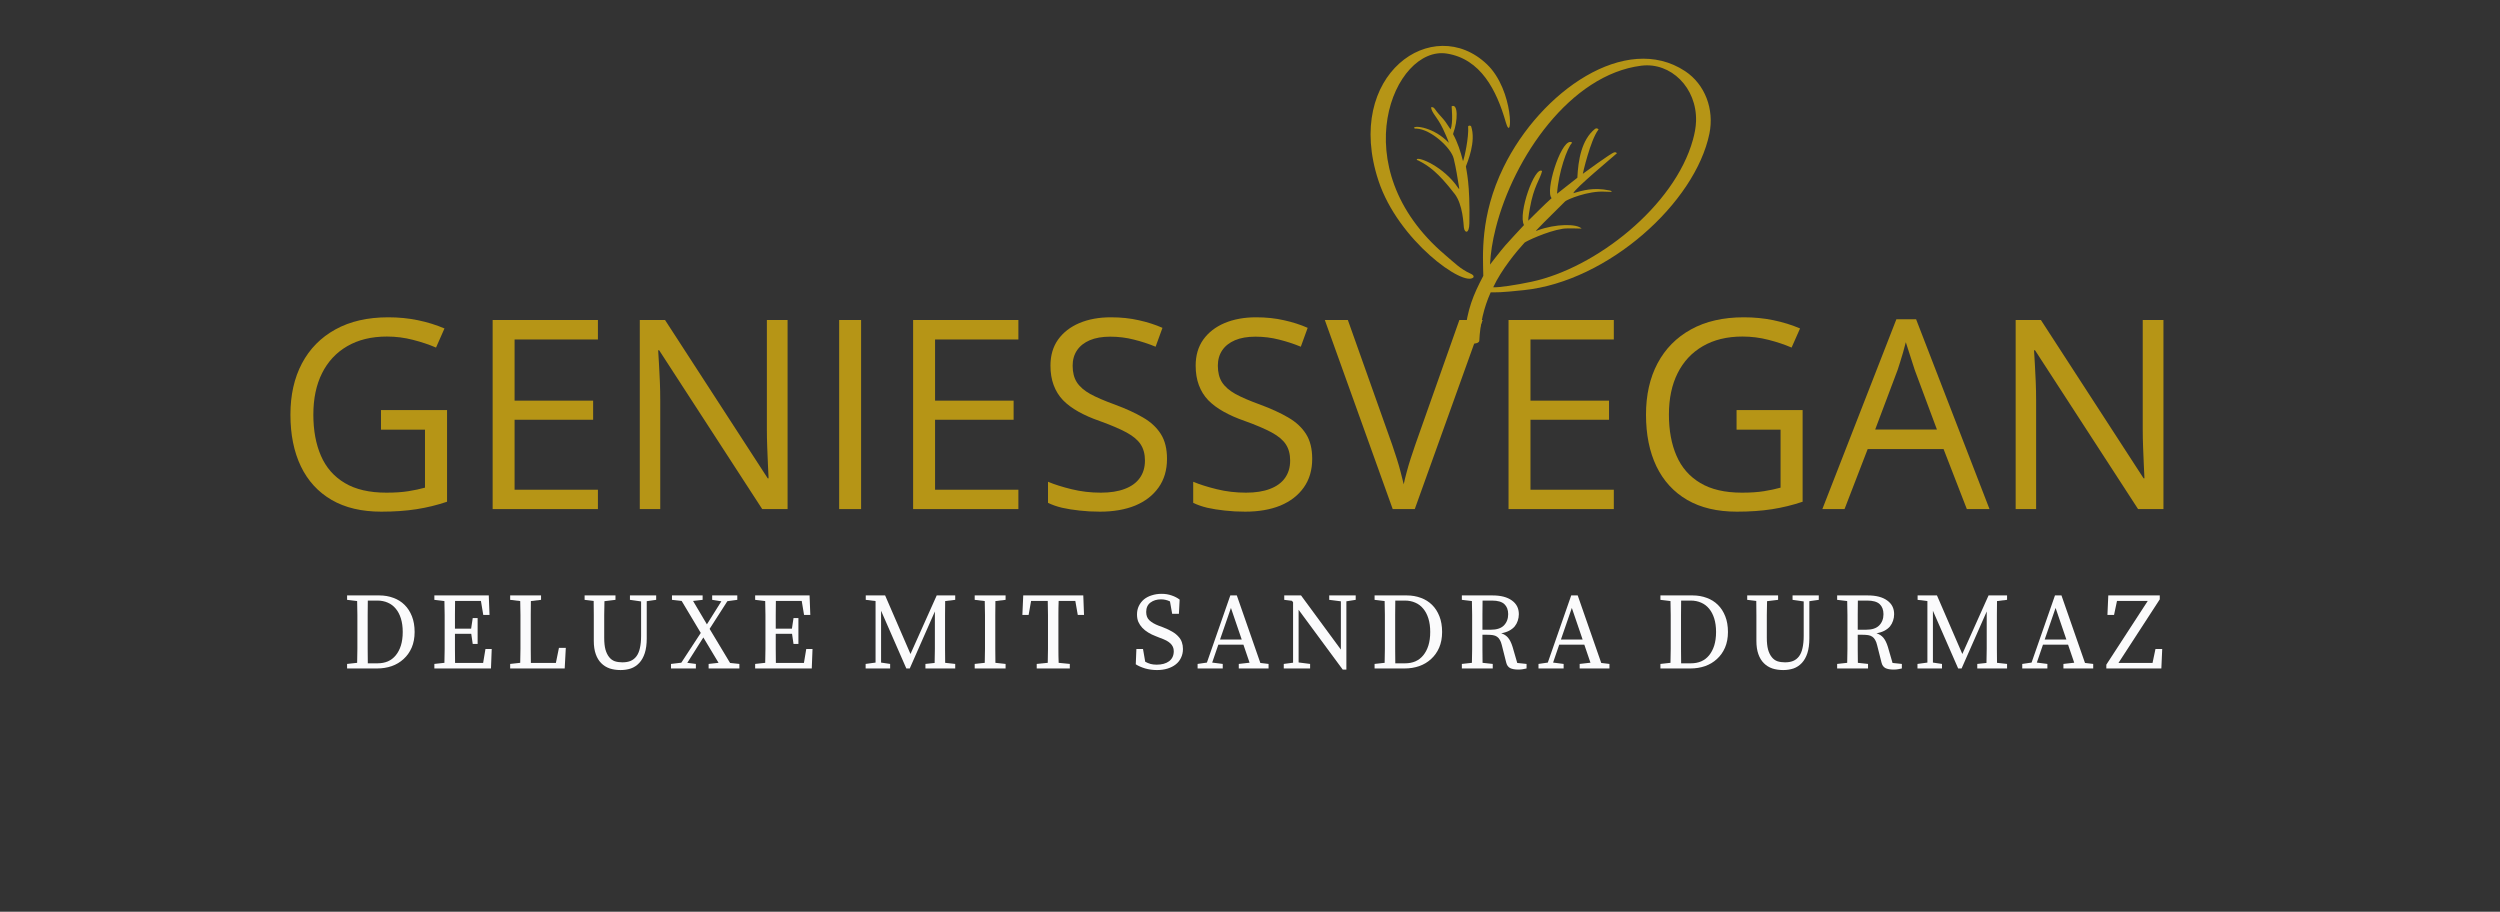 <?xml version="1.0" encoding="UTF-8"?>
<svg xmlns="http://www.w3.org/2000/svg" xmlns:xlink="http://www.w3.org/1999/xlink" width="425" zoomAndPan="magnify" viewBox="0 0 318.75 116.25" height="155" preserveAspectRatio="xMidYMid meet" version="1.0">
  <rect x="0" y="0" width="318.75" height="116.25" fill="#333333" stroke="none"/>
  <defs>
    <g></g>
    <clipPath id="fcaab5b71f">
      <path d="M 186 7 L 219 7 L 219 44 L 186 44 Z M 186 7 " clip-rule="nonzero"></path>
    </clipPath>
    <clipPath id="ff41e19898">
      <path d="M 172.371 0 L 219.664 5.508 L 214.754 47.691 L 167.461 42.18 Z M 172.371 0 " clip-rule="nonzero"></path>
    </clipPath>
    <clipPath id="5145834252">
      <path d="M 172.371 0 L 219.664 5.508 L 214.754 47.691 L 167.461 42.18 Z M 172.371 0 " clip-rule="nonzero"></path>
    </clipPath>
    <clipPath id="351c684099">
      <path d="M 174 5 L 193 5 L 193 36 L 174 36 Z M 174 5 " clip-rule="nonzero"></path>
    </clipPath>
    <clipPath id="23d7b85cdf">
      <path d="M 172.371 0 L 219.664 5.508 L 214.754 47.691 L 167.461 42.18 Z M 172.371 0 " clip-rule="nonzero"></path>
    </clipPath>
    <clipPath id="16201b0323">
      <path d="M 172.371 0 L 219.664 5.508 L 214.754 47.691 L 167.461 42.18 Z M 172.371 0 " clip-rule="nonzero"></path>
    </clipPath>
    <clipPath id="d279382c3a">
      <path d="M 180 13 L 188 13 L 188 30 L 180 30 Z M 180 13 " clip-rule="nonzero"></path>
    </clipPath>
    <clipPath id="e68e19a1e4">
      <path d="M 172.371 0 L 219.664 5.508 L 214.754 47.691 L 167.461 42.18 Z M 172.371 0 " clip-rule="nonzero"></path>
    </clipPath>
    <clipPath id="0e690af3a5">
      <path d="M 172.371 0 L 219.664 5.508 L 214.754 47.691 L 167.461 42.18 Z M 172.371 0 " clip-rule="nonzero"></path>
    </clipPath>
  </defs>
  <g fill="#b69516" fill-opacity="1">
    <g transform="translate(34.968, 64.909)">
      <g>
        <path d="M 13.609 -12.625 L 22.031 -12.625 L 22.031 -0.938 C 20.758 -0.508 19.457 -0.191 18.125 0.016 C 16.789 0.223 15.301 0.328 13.656 0.328 C 11.145 0.328 9.031 -0.172 7.312 -1.172 C 5.594 -2.172 4.285 -3.598 3.391 -5.453 C 2.504 -7.305 2.062 -9.504 2.062 -12.047 C 2.062 -14.547 2.551 -16.723 3.531 -18.578 C 4.52 -20.441 5.941 -21.883 7.797 -22.906 C 9.66 -23.938 11.906 -24.453 14.531 -24.453 C 15.863 -24.453 17.129 -24.328 18.328 -24.078 C 19.535 -23.828 20.66 -23.477 21.703 -23.031 L 20.625 -20.594 C 19.738 -20.977 18.758 -21.305 17.688 -21.578 C 16.613 -21.859 15.504 -22 14.359 -22 C 12.391 -22 10.703 -21.586 9.297 -20.766 C 7.898 -19.953 6.832 -18.805 6.094 -17.328 C 5.352 -15.848 4.984 -14.086 4.984 -12.047 C 4.984 -10.035 5.305 -8.285 5.953 -6.797 C 6.598 -5.305 7.609 -4.148 8.984 -3.328 C 10.359 -2.504 12.129 -2.094 14.297 -2.094 C 15.379 -2.094 16.312 -2.156 17.094 -2.281 C 17.875 -2.406 18.582 -2.555 19.219 -2.734 L 19.219 -10.125 L 13.609 -10.125 Z M 13.609 -12.625 "></path>
      </g>
    </g>
    <g transform="translate(59.515, 64.909)">
      <g>
        <path d="M 16.719 0 L 3.297 0 L 3.297 -24.109 L 16.719 -24.109 L 16.719 -21.625 L 6.094 -21.625 L 6.094 -13.828 L 16.109 -13.828 L 16.109 -11.391 L 6.094 -11.391 L 6.094 -2.469 L 16.719 -2.469 Z M 16.719 0 "></path>
      </g>
    </g>
    <g transform="translate(78.276, 64.909)">
      <g>
        <path d="M 22.141 0 L 18.906 0 L 5.766 -20.25 L 5.641 -20.25 C 5.672 -19.707 5.707 -19.094 5.75 -18.406 C 5.789 -17.719 5.828 -16.984 5.859 -16.203 C 5.891 -15.43 5.906 -14.645 5.906 -13.844 L 5.906 0 L 3.297 0 L 3.297 -24.109 L 6.516 -24.109 L 19.609 -3.922 L 19.719 -3.922 C 19.695 -4.305 19.672 -4.852 19.641 -5.562 C 19.609 -6.27 19.578 -7.031 19.547 -7.844 C 19.516 -8.664 19.5 -9.43 19.5 -10.141 L 19.5 -24.109 L 22.141 -24.109 Z M 22.141 0 "></path>
      </g>
    </g>
    <g transform="translate(103.696, 64.909)">
      <g>
        <path d="M 3.297 0 L 3.297 -24.109 L 6.094 -24.109 L 6.094 0 Z M 3.297 0 "></path>
      </g>
    </g>
    <g transform="translate(113.126, 64.909)">
      <g>
        <path d="M 16.719 0 L 3.297 0 L 3.297 -24.109 L 16.719 -24.109 L 16.719 -21.625 L 6.094 -21.625 L 6.094 -13.828 L 16.109 -13.828 L 16.109 -11.391 L 6.094 -11.391 L 6.094 -2.469 L 16.719 -2.469 Z M 16.719 0 "></path>
      </g>
    </g>
    <g transform="translate(131.887, 64.909)">
      <g>
        <path d="M 16.906 -6.406 C 16.906 -4.977 16.547 -3.758 15.828 -2.75 C 15.117 -1.75 14.129 -0.984 12.859 -0.453 C 11.586 0.066 10.086 0.328 8.359 0.328 C 7.441 0.328 6.578 0.281 5.766 0.188 C 4.953 0.102 4.203 -0.016 3.516 -0.172 C 2.836 -0.336 2.242 -0.547 1.734 -0.797 L 1.734 -3.484 C 2.555 -3.141 3.562 -2.82 4.75 -2.531 C 5.938 -2.238 7.176 -2.094 8.469 -2.094 C 9.676 -2.094 10.695 -2.254 11.531 -2.578 C 12.375 -2.898 13.008 -3.363 13.438 -3.969 C 13.875 -4.582 14.094 -5.32 14.094 -6.188 C 14.094 -7.008 13.91 -7.695 13.547 -8.25 C 13.191 -8.801 12.594 -9.305 11.75 -9.766 C 10.906 -10.223 9.758 -10.711 8.312 -11.234 C 7.289 -11.586 6.391 -11.984 5.609 -12.422 C 4.828 -12.859 4.172 -13.348 3.641 -13.891 C 3.117 -14.441 2.723 -15.082 2.453 -15.812 C 2.18 -16.539 2.047 -17.367 2.047 -18.297 C 2.047 -19.586 2.367 -20.691 3.016 -21.609 C 3.672 -22.523 4.578 -23.227 5.734 -23.719 C 6.898 -24.207 8.238 -24.453 9.75 -24.453 C 11.031 -24.453 12.219 -24.328 13.312 -24.078 C 14.406 -23.836 15.41 -23.516 16.328 -23.109 L 15.453 -20.703 C 14.578 -21.066 13.656 -21.367 12.688 -21.609 C 11.719 -21.859 10.711 -21.984 9.672 -21.984 C 8.641 -21.984 7.77 -21.832 7.062 -21.531 C 6.352 -21.227 5.812 -20.801 5.438 -20.25 C 5.062 -19.695 4.875 -19.039 4.875 -18.281 C 4.875 -17.438 5.051 -16.734 5.406 -16.172 C 5.77 -15.609 6.344 -15.109 7.125 -14.672 C 7.914 -14.242 8.957 -13.797 10.25 -13.328 C 11.664 -12.805 12.867 -12.254 13.859 -11.672 C 14.848 -11.098 15.602 -10.395 16.125 -9.562 C 16.645 -8.738 16.906 -7.688 16.906 -6.406 Z M 16.906 -6.406 "></path>
      </g>
    </g>
    <g transform="translate(150.4, 64.909)">
      <g>
        <path d="M 16.906 -6.406 C 16.906 -4.977 16.547 -3.758 15.828 -2.75 C 15.117 -1.75 14.129 -0.984 12.859 -0.453 C 11.586 0.066 10.086 0.328 8.359 0.328 C 7.441 0.328 6.578 0.281 5.766 0.188 C 4.953 0.102 4.203 -0.016 3.516 -0.172 C 2.836 -0.336 2.242 -0.547 1.734 -0.797 L 1.734 -3.484 C 2.555 -3.141 3.562 -2.82 4.75 -2.531 C 5.938 -2.238 7.176 -2.094 8.469 -2.094 C 9.676 -2.094 10.695 -2.254 11.531 -2.578 C 12.375 -2.898 13.008 -3.363 13.438 -3.969 C 13.875 -4.582 14.094 -5.32 14.094 -6.188 C 14.094 -7.008 13.91 -7.695 13.547 -8.25 C 13.191 -8.801 12.594 -9.305 11.75 -9.766 C 10.906 -10.223 9.758 -10.711 8.312 -11.234 C 7.289 -11.586 6.391 -11.984 5.609 -12.422 C 4.828 -12.859 4.172 -13.348 3.641 -13.891 C 3.117 -14.441 2.723 -15.082 2.453 -15.812 C 2.18 -16.539 2.047 -17.367 2.047 -18.297 C 2.047 -19.586 2.367 -20.691 3.016 -21.609 C 3.672 -22.523 4.578 -23.227 5.734 -23.719 C 6.898 -24.207 8.238 -24.453 9.75 -24.453 C 11.031 -24.453 12.219 -24.328 13.312 -24.078 C 14.406 -23.836 15.41 -23.516 16.328 -23.109 L 15.453 -20.703 C 14.578 -21.066 13.656 -21.367 12.688 -21.609 C 11.719 -21.859 10.711 -21.984 9.672 -21.984 C 8.641 -21.984 7.77 -21.832 7.062 -21.531 C 6.352 -21.227 5.812 -20.801 5.438 -20.25 C 5.062 -19.695 4.875 -19.039 4.875 -18.281 C 4.875 -17.438 5.051 -16.734 5.406 -16.172 C 5.77 -15.609 6.344 -15.109 7.125 -14.672 C 7.914 -14.242 8.957 -13.797 10.25 -13.328 C 11.664 -12.805 12.867 -12.254 13.859 -11.672 C 14.848 -11.098 15.602 -10.395 16.125 -9.562 C 16.645 -8.738 16.906 -7.688 16.906 -6.406 Z M 16.906 -6.406 "></path>
      </g>
    </g>
    <g transform="translate(168.914, 64.909)">
      <g>
        <path d="M 20.125 -24.109 L 11.469 0 L 8.656 0 L 0 -24.109 L 2.938 -24.109 L 8.578 -8.234 C 8.805 -7.586 9.008 -6.973 9.188 -6.391 C 9.375 -5.805 9.535 -5.242 9.672 -4.703 C 9.816 -4.172 9.945 -3.656 10.062 -3.156 C 10.164 -3.656 10.289 -4.176 10.438 -4.719 C 10.582 -5.27 10.75 -5.836 10.938 -6.422 C 11.125 -7.004 11.332 -7.625 11.562 -8.281 L 17.156 -24.109 Z M 20.125 -24.109 "></path>
      </g>
    </g>
    <g transform="translate(189.042, 64.909)">
      <g>
        <path d="M 16.719 0 L 3.297 0 L 3.297 -24.109 L 16.719 -24.109 L 16.719 -21.625 L 6.094 -21.625 L 6.094 -13.828 L 16.109 -13.828 L 16.109 -11.391 L 6.094 -11.391 L 6.094 -2.469 L 16.719 -2.469 Z M 16.719 0 "></path>
      </g>
    </g>
    <g transform="translate(207.803, 64.909)">
      <g>
        <path d="M 13.609 -12.625 L 22.031 -12.625 L 22.031 -0.938 C 20.758 -0.508 19.457 -0.191 18.125 0.016 C 16.789 0.223 15.301 0.328 13.656 0.328 C 11.145 0.328 9.031 -0.172 7.312 -1.172 C 5.594 -2.172 4.285 -3.598 3.391 -5.453 C 2.504 -7.305 2.062 -9.504 2.062 -12.047 C 2.062 -14.547 2.551 -16.723 3.531 -18.578 C 4.52 -20.441 5.941 -21.883 7.797 -22.906 C 9.66 -23.938 11.906 -24.453 14.531 -24.453 C 15.863 -24.453 17.129 -24.328 18.328 -24.078 C 19.535 -23.828 20.66 -23.477 21.703 -23.031 L 20.625 -20.594 C 19.738 -20.977 18.758 -21.305 17.688 -21.578 C 16.613 -21.859 15.504 -22 14.359 -22 C 12.391 -22 10.703 -21.586 9.297 -20.766 C 7.898 -19.953 6.832 -18.805 6.094 -17.328 C 5.352 -15.848 4.984 -14.086 4.984 -12.047 C 4.984 -10.035 5.305 -8.285 5.953 -6.797 C 6.598 -5.305 7.609 -4.148 8.984 -3.328 C 10.359 -2.504 12.129 -2.094 14.297 -2.094 C 15.379 -2.094 16.312 -2.156 17.094 -2.281 C 17.875 -2.406 18.582 -2.555 19.219 -2.734 L 19.219 -10.125 L 13.609 -10.125 Z M 13.609 -12.625 "></path>
      </g>
    </g>
    <g transform="translate(232.35, 64.909)">
      <g>
        <path d="M 18.422 0 L 15.453 -7.656 L 5.781 -7.656 L 2.828 0 L 0 0 L 9.438 -24.203 L 11.953 -24.203 L 21.312 0 Z M 14.609 -10.141 L 11.781 -17.734 C 11.719 -17.93 11.613 -18.254 11.469 -18.703 C 11.32 -19.16 11.172 -19.629 11.016 -20.109 C 10.859 -20.598 10.734 -20.988 10.641 -21.281 C 10.523 -20.832 10.406 -20.383 10.281 -19.938 C 10.156 -19.5 10.031 -19.086 9.906 -18.703 C 9.789 -18.328 9.688 -18.004 9.594 -17.734 L 6.734 -10.141 Z M 14.609 -10.141 "></path>
      </g>
    </g>
    <g transform="translate(253.699, 64.909)">
      <g>
        <path d="M 22.141 0 L 18.906 0 L 5.766 -20.25 L 5.641 -20.25 C 5.672 -19.707 5.707 -19.094 5.75 -18.406 C 5.789 -17.719 5.828 -16.984 5.859 -16.203 C 5.891 -15.43 5.906 -14.645 5.906 -13.844 L 5.906 0 L 3.297 0 L 3.297 -24.109 L 6.516 -24.109 L 19.609 -3.922 L 19.719 -3.922 C 19.695 -4.305 19.672 -4.852 19.641 -5.562 C 19.609 -6.27 19.578 -7.031 19.547 -7.844 C 19.516 -8.664 19.5 -9.43 19.5 -10.141 L 19.5 -24.109 L 22.141 -24.109 Z M 22.141 0 "></path>
      </g>
    </g>
  </g>
  <g clip-path="url(#fcaab5b71f)">
    <g clip-path="url(#ff41e19898)">
      <g clip-path="url(#5145834252)">
        <path fill="#b69516" d="M 195.828 29.41 C 195.922 29.453 195.996 29.391 196.07 29.363 C 198.367 28.516 201.062 28.516 201.656 29.145 C 201.488 29.148 199.836 29.07 199.238 29.168 C 197.203 29.492 194.52 30.789 194.379 30.938 C 193.402 32 191.434 34.363 190.383 36.629 C 191.145 36.672 193.379 36.324 195.27 35.922 C 203.465 34.18 213.504 26.285 215.848 17.82 C 216.062 17.043 216.223 16.258 216.246 15.445 C 216.371 11.191 213.035 7.906 209.273 8.375 C 200.207 9.508 192.973 20.098 190.703 29.102 C 190.293 30.719 190.047 32.281 189.977 33.734 C 189.98 33.73 191.352 31.941 191.934 31.281 C 192.484 30.652 193.172 29.93 194.309 28.695 C 193.508 27.254 195.691 21.098 196.617 21.805 C 196.348 22.926 195.559 23.695 195.059 26.551 C 195.043 26.625 194.824 27.855 194.852 28.141 C 195.859 27.16 196.809 26.18 197.832 25.262 C 196.98 24.406 198.91 18.156 200.191 18.094 C 200.289 18.086 200.375 18.105 200.441 18.211 C 199.828 18.801 198.703 21.973 198.523 24.703 C 199.422 23.996 200.277 23.32 201.113 22.664 C 201.219 20.418 201.641 17.824 203.359 16.438 C 203.504 16.324 203.672 16.352 203.816 16.484 C 203.805 16.504 203.797 16.527 203.785 16.543 C 202.762 17.895 201.812 22.105 201.809 22.16 C 201.863 22.125 205.395 19.516 205.82 19.426 C 205.945 19.398 206.066 19.41 206.156 19.543 C 205.449 20.184 200.82 24.004 200.598 24.629 C 201.801 24.289 203.137 23.852 205.203 24.281 C 205.305 24.305 205.414 24.312 205.52 24.422 C 205.363 24.457 205.426 24.488 204.66 24.438 C 202.457 24.297 199.773 25.457 199.559 25.672 C 196.152 29.055 196.898 28.305 195.836 29.41 L 195.844 29.418 Z M 190.062 37.273 C 189.184 39.234 188.711 41.305 188.609 43.465 C 188.531 43.859 187.609 43.941 186.949 43.527 C 186.684 43.363 186.711 43.133 186.781 42.453 C 187.086 39.496 187.816 37.625 189.121 35.172 C 189.086 32.699 188.645 27.566 191.707 21.309 C 196.434 11.645 207.285 4.07 214.848 9.07 C 217.402 10.762 218.586 13.941 217.949 17.043 C 216.145 25.848 205.055 35.848 194.336 36.988 C 191.129 37.332 190.852 37.262 190.062 37.273 " fill-opacity="1" fill-rule="nonzero"></path>
      </g>
    </g>
  </g>
  <g clip-path="url(#351c684099)">
    <g clip-path="url(#23d7b85cdf)">
      <g clip-path="url(#16201b0323)">
        <path fill="#b69516" d="M 187.867 35.359 C 186.66 36.664 178.27 30.672 175.754 23.039 C 171.289 9.484 182.727 1.656 189.586 8.199 C 193.09 11.551 192.84 18.566 191.988 15.586 C 190.809 11.465 188.773 7.52 184.484 6.832 C 177.766 5.754 171.07 21.332 184.27 32.516 C 185.492 33.551 186.211 34.312 187.508 34.895 C 187.719 34.988 187.953 35.145 187.867 35.359 " fill-opacity="1" fill-rule="nonzero"></path>
      </g>
    </g>
  </g>
  <g clip-path="url(#d279382c3a)">
    <g clip-path="url(#e68e19a1e4)">
      <g clip-path="url(#0e690af3a5)">
        <path fill="#b69516" d="M 186.062 24.059 C 185.781 22.414 185.688 21.637 185.348 20.215 C 185.016 18.84 182.438 16.48 180.605 16.398 C 180.492 16.395 180.363 16.418 180.281 16.305 C 180.383 15.941 182.898 16.273 184.727 18.215 C 184.664 17.902 184.082 16.645 183.984 16.438 C 183.219 14.84 182.605 14.512 182.457 13.703 C 182.648 13.578 182.844 13.738 182.973 13.93 C 183.277 14.383 183.664 14.777 184.023 15.188 C 184.359 15.57 184.555 15.945 184.949 16.504 C 185.297 15.598 185.082 13.711 185.082 13.555 C 185.934 13.121 185.867 15.469 185.312 16.922 C 185.293 16.973 185.285 17.027 185.266 17.102 C 185.855 18.168 186.223 19.336 186.535 20.547 C 186.699 20.191 187.293 17.539 187.188 16.094 C 187.324 15.98 187.434 16 187.562 16.082 C 188.238 18.043 187.09 20.691 186.902 21.223 C 186.961 21.793 187.449 23.363 187.344 28.492 C 187.316 29.879 186.734 29.719 186.645 29.016 C 186.594 28.59 186.523 26.098 185.477 24.734 C 183.32 21.926 182.129 21.125 180.852 20.473 C 180.77 20.434 180.66 20.438 180.629 20.312 C 180.875 19.949 184.094 21.25 185.906 23.949 C 185.941 24 185.965 24.09 186.062 24.055 C 186.062 24.055 186.051 24.062 186.051 24.062 L 186.062 24.059 " fill-opacity="1" fill-rule="nonzero"></path>
      </g>
    </g>
  </g>
  <g fill="#fbfbfc" fill-opacity="1">
    <g transform="translate(43.645, 85.229)">
      <g>
        <path d="M 4.5 -0.656 C 4.977 -0.656 5.414 -0.738 5.812 -0.906 C 6.207 -1.082 6.539 -1.336 6.812 -1.672 C 7.094 -2.016 7.312 -2.43 7.469 -2.922 C 7.625 -3.422 7.703 -4 7.703 -4.656 C 7.703 -5.301 7.625 -5.875 7.469 -6.375 C 7.312 -6.875 7.094 -7.289 6.812 -7.625 C 6.531 -7.969 6.191 -8.223 5.797 -8.391 C 5.398 -8.566 4.961 -8.656 4.484 -8.656 L 3.25 -8.656 C 3.238 -8.051 3.234 -7.445 3.234 -6.844 C 3.234 -6.238 3.234 -5.625 3.234 -5 L 3.234 -4.484 C 3.234 -3.797 3.234 -3.141 3.234 -2.516 C 3.234 -1.891 3.238 -1.27 3.25 -0.656 Z M 4.734 -9.312 C 5.367 -9.312 5.961 -9.207 6.516 -9 C 7.066 -8.801 7.539 -8.504 7.938 -8.109 C 8.332 -7.723 8.645 -7.238 8.875 -6.656 C 9.102 -6.082 9.219 -5.414 9.219 -4.656 C 9.219 -3.906 9.094 -3.238 8.844 -2.656 C 8.594 -2.082 8.25 -1.598 7.812 -1.203 C 7.383 -0.805 6.879 -0.504 6.297 -0.297 C 5.711 -0.098 5.098 0 4.453 0 L 0.609 0 L 0.609 -0.578 L 1.891 -0.719 C 1.91 -1.312 1.922 -1.914 1.922 -2.531 C 1.922 -3.156 1.922 -3.805 1.922 -4.484 L 1.922 -5 C 1.922 -5.602 1.922 -6.203 1.922 -6.797 C 1.922 -7.391 1.91 -7.988 1.891 -8.594 L 0.609 -8.75 L 0.609 -9.312 Z M 4.734 -9.312 "></path>
      </g>
    </g>
  </g>
  <g fill="#fbfbfc" fill-opacity="1">
    <g transform="translate(54.772, 85.229)">
      <g>
        <path d="M 7.922 -2.484 L 7.828 0 L 0.609 0 L 0.609 -0.578 L 1.891 -0.719 C 1.91 -1.301 1.922 -1.891 1.922 -2.484 C 1.922 -3.086 1.922 -3.695 1.922 -4.312 L 1.922 -5 C 1.922 -5.602 1.922 -6.203 1.922 -6.797 C 1.922 -7.391 1.91 -7.988 1.891 -8.594 L 0.609 -8.75 L 0.609 -9.312 L 7.547 -9.312 L 7.641 -6.828 L 6.844 -6.828 L 6.547 -8.609 L 3.25 -8.609 C 3.238 -8.023 3.234 -7.438 3.234 -6.844 C 3.234 -6.258 3.234 -5.672 3.234 -5.078 L 5.297 -5.078 L 5.5 -6.422 L 6.125 -6.422 L 6.125 -3.125 L 5.5 -3.125 L 5.312 -4.422 L 3.234 -4.422 C 3.234 -3.754 3.234 -3.113 3.234 -2.5 C 3.234 -1.895 3.238 -1.297 3.25 -0.703 L 6.828 -0.703 L 7.125 -2.484 Z M 7.922 -2.484 "></path>
      </g>
    </g>
  </g>
  <g fill="#fbfbfc" fill-opacity="1">
    <g transform="translate(64.437, 85.229)">
      <g>
        <path d="M 7.703 -2.625 L 7.562 0 L 0.609 0 L 0.609 -0.578 L 1.891 -0.719 C 1.91 -1.32 1.922 -1.922 1.922 -2.516 C 1.922 -3.109 1.922 -3.707 1.922 -4.312 L 1.922 -5 C 1.922 -5.613 1.922 -6.219 1.922 -6.812 C 1.922 -7.414 1.91 -8.008 1.891 -8.594 L 0.609 -8.75 L 0.609 -9.312 L 4.547 -9.312 L 4.547 -8.75 L 3.25 -8.594 C 3.238 -7.988 3.234 -7.391 3.234 -6.797 C 3.234 -6.203 3.234 -5.602 3.234 -5 L 3.234 -4.312 C 3.234 -3.695 3.234 -3.086 3.234 -2.484 C 3.234 -1.891 3.238 -1.297 3.25 -0.703 L 6.438 -0.703 L 6.828 -2.625 Z M 7.703 -2.625 "></path>
      </g>
    </g>
  </g>
  <g fill="#fbfbfc" fill-opacity="1">
    <g transform="translate(73.99, 85.229)">
      <g>
        <path d="M 9.672 -8.75 L 8.469 -8.578 L 8.469 -3.812 C 8.469 -3.082 8.383 -2.461 8.219 -1.953 C 8.051 -1.441 7.816 -1.023 7.516 -0.703 C 7.211 -0.379 6.859 -0.145 6.453 0 C 6.047 0.133 5.609 0.203 5.141 0.203 C 4.629 0.203 4.164 0.133 3.75 0 C 3.332 -0.145 2.973 -0.367 2.672 -0.672 C 2.367 -0.973 2.133 -1.359 1.969 -1.828 C 1.801 -2.297 1.719 -2.859 1.719 -3.516 L 1.719 -5 C 1.719 -5.602 1.719 -6.203 1.719 -6.797 C 1.719 -7.398 1.711 -8.004 1.703 -8.609 L 0.547 -8.75 L 0.547 -9.312 L 4.484 -9.312 L 4.484 -8.75 L 3.078 -8.578 C 3.055 -7.992 3.047 -7.406 3.047 -6.812 C 3.047 -6.219 3.047 -5.613 3.047 -5 L 3.047 -3.906 C 3.047 -3.312 3.098 -2.816 3.203 -2.422 C 3.316 -2.023 3.473 -1.703 3.672 -1.453 C 3.867 -1.203 4.109 -1.023 4.391 -0.922 C 4.68 -0.828 5.004 -0.781 5.359 -0.781 C 5.754 -0.781 6.098 -0.836 6.391 -0.953 C 6.691 -1.078 6.941 -1.27 7.141 -1.531 C 7.348 -1.801 7.5 -2.148 7.594 -2.578 C 7.695 -3.004 7.75 -3.531 7.75 -4.156 L 7.75 -8.547 L 6.328 -8.75 L 6.328 -9.312 L 9.672 -9.312 Z M 9.672 -8.75 "></path>
      </g>
    </g>
  </g>
  <g fill="#fbfbfc" fill-opacity="1">
    <g transform="translate(85.396, 85.229)">
      <g>
        <path d="M 8.875 -0.578 L 8.875 0 L 4.953 0 L 4.953 -0.578 L 6.219 -0.719 L 4.281 -3.953 L 2.234 -0.719 L 3.328 -0.578 L 3.328 0 L 0.156 0 L 0.156 -0.578 L 1.469 -0.734 L 3.953 -4.531 L 1.516 -8.609 L 0.281 -8.75 L 0.281 -9.312 L 4.188 -9.312 L 4.188 -8.75 L 2.969 -8.609 L 4.734 -5.625 L 6.578 -8.562 L 5.406 -8.75 L 5.406 -9.312 L 8.609 -9.312 L 8.609 -8.75 L 7.344 -8.578 L 5.078 -5.047 L 7.688 -0.703 Z M 8.875 -0.578 "></path>
      </g>
    </g>
  </g>
  <g fill="#fbfbfc" fill-opacity="1">
    <g transform="translate(95.673, 85.229)">
      <g>
        <path d="M 7.922 -2.484 L 7.828 0 L 0.609 0 L 0.609 -0.578 L 1.891 -0.719 C 1.91 -1.301 1.922 -1.891 1.922 -2.484 C 1.922 -3.086 1.922 -3.695 1.922 -4.312 L 1.922 -5 C 1.922 -5.602 1.922 -6.203 1.922 -6.797 C 1.922 -7.391 1.91 -7.988 1.891 -8.594 L 0.609 -8.75 L 0.609 -9.312 L 7.547 -9.312 L 7.641 -6.828 L 6.844 -6.828 L 6.547 -8.609 L 3.25 -8.609 C 3.238 -8.023 3.234 -7.438 3.234 -6.844 C 3.234 -6.258 3.234 -5.672 3.234 -5.078 L 5.297 -5.078 L 5.5 -6.422 L 6.125 -6.422 L 6.125 -3.125 L 5.5 -3.125 L 5.312 -4.422 L 3.234 -4.422 C 3.234 -3.754 3.234 -3.113 3.234 -2.5 C 3.234 -1.895 3.238 -1.297 3.25 -0.703 L 6.828 -0.703 L 7.125 -2.484 Z M 7.922 -2.484 "></path>
      </g>
    </g>
  </g>
  <g fill="#fbfbfc" fill-opacity="1">
    <g transform="translate(105.338, 85.229)">
      <g></g>
    </g>
  </g>
  <g fill="#fbfbfc" fill-opacity="1">
    <g transform="translate(109.837, 85.229)">
      <g>
        <path d="M 10.672 -8.594 C 10.66 -8.008 10.656 -7.414 10.656 -6.812 C 10.656 -6.219 10.656 -5.613 10.656 -5 L 10.656 -4.312 C 10.656 -3.707 10.656 -3.109 10.656 -2.516 C 10.656 -1.922 10.66 -1.32 10.672 -0.719 L 11.953 -0.578 L 11.953 0 L 8.156 0 L 8.156 -0.578 L 9.328 -0.703 C 9.348 -1.297 9.359 -1.891 9.359 -2.484 C 9.359 -3.086 9.359 -3.695 9.359 -4.312 L 9.359 -7.266 L 6.156 0 L 5.719 0 L 2.5 -7.359 L 2.5 -0.75 L 3.656 -0.578 L 3.656 0 L 0.531 0 L 0.531 -0.578 L 1.797 -0.75 L 1.797 -8.594 L 0.547 -8.75 L 0.547 -9.312 L 3.016 -9.312 L 6.25 -1.844 L 9.594 -9.312 L 11.953 -9.312 L 11.953 -8.75 Z M 10.672 -8.594 "></path>
      </g>
    </g>
  </g>
  <g fill="#fbfbfc" fill-opacity="1">
    <g transform="translate(123.665, 85.229)">
      <g>
        <path d="M 3.25 -8.594 C 3.238 -8.008 3.234 -7.414 3.234 -6.812 C 3.234 -6.219 3.234 -5.613 3.234 -5 L 3.234 -4.312 C 3.234 -3.707 3.234 -3.109 3.234 -2.516 C 3.234 -1.922 3.238 -1.32 3.25 -0.719 L 4.547 -0.578 L 4.547 0 L 0.609 0 L 0.609 -0.578 L 1.891 -0.719 C 1.91 -1.301 1.922 -1.891 1.922 -2.484 C 1.922 -3.086 1.922 -3.695 1.922 -4.312 L 1.922 -5 C 1.922 -5.602 1.922 -6.203 1.922 -6.797 C 1.922 -7.391 1.91 -7.988 1.891 -8.594 L 0.609 -8.75 L 0.609 -9.312 L 4.547 -9.312 L 4.547 -8.75 Z M 3.25 -8.594 "></path>
      </g>
    </g>
  </g>
  <g fill="#fbfbfc" fill-opacity="1">
    <g transform="translate(130.072, 85.229)">
      <g>
        <path d="M 4.906 -8.609 C 4.883 -8.016 4.875 -7.414 4.875 -6.812 C 4.875 -6.219 4.875 -5.613 4.875 -5 L 4.875 -4.312 C 4.875 -3.707 4.875 -3.109 4.875 -2.516 C 4.875 -1.922 4.883 -1.32 4.906 -0.719 L 6.328 -0.578 L 6.328 0 L 2.109 0 L 2.109 -0.578 L 3.516 -0.719 C 3.535 -1.301 3.547 -1.891 3.547 -2.484 C 3.547 -3.086 3.547 -3.695 3.547 -4.312 L 3.547 -5 C 3.547 -5.602 3.547 -6.203 3.547 -6.797 C 3.547 -7.398 3.535 -8.004 3.516 -8.609 L 1.391 -8.609 L 1.078 -6.828 L 0.281 -6.828 L 0.391 -9.312 L 8.047 -9.312 L 8.141 -6.828 L 7.344 -6.828 L 7.031 -8.609 Z M 4.906 -8.609 "></path>
      </g>
    </g>
  </g>
  <g fill="#fbfbfc" fill-opacity="1">
    <g transform="translate(139.75, 85.229)">
      <g></g>
    </g>
  </g>
  <g fill="#fbfbfc" fill-opacity="1">
    <g transform="translate(144.249, 85.229)">
      <g>
        <path d="M 4.031 -5.25 C 4.5 -5.07 4.895 -4.883 5.219 -4.688 C 5.539 -4.5 5.801 -4.289 6 -4.062 C 6.207 -3.844 6.352 -3.602 6.438 -3.344 C 6.531 -3.082 6.578 -2.797 6.578 -2.484 C 6.578 -2.066 6.492 -1.691 6.328 -1.359 C 6.172 -1.023 5.945 -0.742 5.656 -0.516 C 5.363 -0.285 5.016 -0.109 4.609 0.016 C 4.203 0.141 3.754 0.203 3.266 0.203 C 2.742 0.203 2.242 0.133 1.766 0 C 1.285 -0.145 0.883 -0.32 0.562 -0.531 L 0.641 -2.484 L 1.484 -2.484 L 1.766 -0.859 C 1.992 -0.734 2.219 -0.641 2.438 -0.578 C 2.664 -0.516 2.93 -0.484 3.234 -0.484 C 3.891 -0.484 4.414 -0.629 4.812 -0.922 C 5.207 -1.223 5.406 -1.648 5.406 -2.203 C 5.406 -2.41 5.367 -2.594 5.297 -2.75 C 5.223 -2.914 5.117 -3.062 4.984 -3.188 C 4.848 -3.32 4.672 -3.445 4.453 -3.562 C 4.234 -3.676 3.973 -3.785 3.672 -3.891 L 3.125 -4.109 C 2.77 -4.242 2.445 -4.398 2.156 -4.578 C 1.863 -4.754 1.609 -4.957 1.391 -5.188 C 1.18 -5.414 1.016 -5.664 0.891 -5.938 C 0.773 -6.219 0.719 -6.535 0.719 -6.891 C 0.719 -7.285 0.797 -7.645 0.953 -7.969 C 1.117 -8.301 1.336 -8.582 1.609 -8.812 C 1.891 -9.039 2.223 -9.211 2.609 -9.328 C 2.992 -9.453 3.41 -9.516 3.859 -9.516 C 4.328 -9.516 4.75 -9.445 5.125 -9.312 C 5.508 -9.188 5.852 -9.008 6.156 -8.781 L 6.062 -6.969 L 5.203 -6.969 L 4.922 -8.547 C 4.566 -8.723 4.188 -8.812 3.781 -8.812 C 3.25 -8.812 2.801 -8.676 2.438 -8.406 C 2.07 -8.133 1.891 -7.734 1.891 -7.203 C 1.891 -6.754 2.023 -6.398 2.297 -6.141 C 2.578 -5.879 2.973 -5.648 3.484 -5.453 Z M 4.031 -5.25 "></path>
      </g>
    </g>
  </g>
  <g fill="#fbfbfc" fill-opacity="1">
    <g transform="translate(152.632, 85.229)">
      <g>
        <path d="M 5.688 -3.688 L 4.312 -7.719 L 2.922 -3.688 Z M 9.109 -0.578 L 9.109 0 L 5.312 0 L 5.312 -0.578 L 6.688 -0.734 L 5.906 -3.031 L 2.703 -3.031 L 1.922 -0.75 L 3.266 -0.578 L 3.266 0 L 0.062 0 L 0.062 -0.578 L 1.25 -0.75 L 4.234 -9.312 L 5.062 -9.312 L 8.062 -0.703 Z M 9.109 -0.578 "></path>
      </g>
    </g>
  </g>
  <g fill="#fbfbfc" fill-opacity="1">
    <g transform="translate(163.133, 85.229)">
      <g>
        <path d="M 9.719 -8.75 L 8.531 -8.562 L 8.531 0.141 L 8.062 0.141 L 2.438 -7.484 L 2.438 -0.766 L 3.906 -0.578 L 3.906 0 L 0.547 0 L 0.547 -0.578 L 1.734 -0.734 L 1.734 -8.438 L 1.594 -8.625 L 0.609 -8.75 L 0.609 -9.312 L 2.75 -9.312 L 7.828 -2.406 L 7.828 -8.562 L 6.344 -8.75 L 6.344 -9.312 L 9.719 -9.312 Z M 9.719 -8.75 "></path>
      </g>
    </g>
  </g>
  <g fill="#fbfbfc" fill-opacity="1">
    <g transform="translate(174.65, 85.229)">
      <g>
        <path d="M 4.5 -0.656 C 4.977 -0.656 5.414 -0.738 5.812 -0.906 C 6.207 -1.082 6.539 -1.336 6.812 -1.672 C 7.094 -2.016 7.312 -2.43 7.469 -2.922 C 7.625 -3.422 7.703 -4 7.703 -4.656 C 7.703 -5.301 7.625 -5.875 7.469 -6.375 C 7.312 -6.875 7.094 -7.289 6.812 -7.625 C 6.531 -7.969 6.191 -8.223 5.797 -8.391 C 5.398 -8.566 4.961 -8.656 4.484 -8.656 L 3.25 -8.656 C 3.238 -8.051 3.234 -7.445 3.234 -6.844 C 3.234 -6.238 3.234 -5.625 3.234 -5 L 3.234 -4.484 C 3.234 -3.797 3.234 -3.141 3.234 -2.516 C 3.234 -1.891 3.238 -1.27 3.25 -0.656 Z M 4.734 -9.312 C 5.367 -9.312 5.961 -9.207 6.516 -9 C 7.066 -8.801 7.539 -8.504 7.938 -8.109 C 8.332 -7.723 8.645 -7.238 8.875 -6.656 C 9.102 -6.082 9.219 -5.414 9.219 -4.656 C 9.219 -3.906 9.094 -3.238 8.844 -2.656 C 8.594 -2.082 8.25 -1.598 7.812 -1.203 C 7.383 -0.805 6.879 -0.504 6.297 -0.297 C 5.711 -0.098 5.098 0 4.453 0 L 0.609 0 L 0.609 -0.578 L 1.891 -0.719 C 1.91 -1.312 1.922 -1.914 1.922 -2.531 C 1.922 -3.156 1.922 -3.805 1.922 -4.484 L 1.922 -5 C 1.922 -5.602 1.922 -6.203 1.922 -6.797 C 1.922 -7.391 1.91 -7.988 1.891 -8.594 L 0.609 -8.75 L 0.609 -9.312 Z M 4.734 -9.312 "></path>
      </g>
    </g>
  </g>
  <g fill="#fbfbfc" fill-opacity="1">
    <g transform="translate(185.777, 85.229)">
      <g>
        <path d="M 4.297 -4.938 C 5.047 -4.938 5.602 -5.117 5.969 -5.484 C 6.332 -5.859 6.516 -6.336 6.516 -6.922 C 6.516 -7.473 6.352 -7.898 6.031 -8.203 C 5.707 -8.504 5.18 -8.656 4.453 -8.656 L 3.25 -8.656 C 3.238 -8.051 3.234 -7.445 3.234 -6.844 C 3.234 -6.25 3.234 -5.613 3.234 -4.938 Z M 8.859 -0.578 L 8.859 0 C 8.723 0.039 8.566 0.07 8.391 0.094 C 8.223 0.125 8.035 0.141 7.828 0.141 C 7.367 0.141 7.016 0.078 6.766 -0.047 C 6.516 -0.18 6.348 -0.414 6.266 -0.75 L 5.703 -2.984 C 5.641 -3.254 5.555 -3.473 5.453 -3.641 C 5.359 -3.816 5.238 -3.953 5.094 -4.047 C 4.945 -4.148 4.77 -4.219 4.562 -4.25 C 4.363 -4.281 4.125 -4.297 3.844 -4.297 L 3.234 -4.297 C 3.234 -3.672 3.234 -3.062 3.234 -2.469 C 3.234 -1.883 3.238 -1.301 3.25 -0.719 L 4.547 -0.578 L 4.547 0 L 0.609 0 L 0.609 -0.578 L 1.891 -0.719 C 1.91 -1.301 1.922 -1.891 1.922 -2.484 C 1.922 -3.086 1.922 -3.695 1.922 -4.312 L 1.922 -5 C 1.922 -5.602 1.922 -6.203 1.922 -6.797 C 1.922 -7.391 1.91 -7.988 1.891 -8.594 L 0.609 -8.75 L 0.609 -9.312 L 4.516 -9.312 C 5.578 -9.312 6.398 -9.098 6.984 -8.672 C 7.578 -8.254 7.875 -7.672 7.875 -6.922 C 7.875 -6.629 7.828 -6.348 7.734 -6.078 C 7.648 -5.816 7.52 -5.578 7.344 -5.359 C 7.164 -5.148 6.93 -4.969 6.641 -4.812 C 6.359 -4.664 6.02 -4.555 5.625 -4.484 C 5.977 -4.379 6.27 -4.191 6.5 -3.922 C 6.727 -3.648 6.922 -3.258 7.078 -2.75 L 7.672 -0.703 Z M 8.859 -0.578 "></path>
      </g>
    </g>
  </g>
  <g fill="#fbfbfc" fill-opacity="1">
    <g transform="translate(196.096, 85.229)">
      <g>
        <path d="M 5.688 -3.688 L 4.312 -7.719 L 2.922 -3.688 Z M 9.109 -0.578 L 9.109 0 L 5.312 0 L 5.312 -0.578 L 6.688 -0.734 L 5.906 -3.031 L 2.703 -3.031 L 1.922 -0.75 L 3.266 -0.578 L 3.266 0 L 0.062 0 L 0.062 -0.578 L 1.25 -0.75 L 4.234 -9.312 L 5.062 -9.312 L 8.062 -0.703 Z M 9.109 -0.578 "></path>
      </g>
    </g>
  </g>
  <g fill="#fbfbfc" fill-opacity="1">
    <g transform="translate(206.596, 85.229)">
      <g></g>
    </g>
  </g>
  <g fill="#fbfbfc" fill-opacity="1">
    <g transform="translate(211.095, 85.229)">
      <g>
        <path d="M 4.5 -0.656 C 4.977 -0.656 5.414 -0.738 5.812 -0.906 C 6.207 -1.082 6.539 -1.336 6.812 -1.672 C 7.094 -2.016 7.312 -2.43 7.469 -2.922 C 7.625 -3.422 7.703 -4 7.703 -4.656 C 7.703 -5.301 7.625 -5.875 7.469 -6.375 C 7.312 -6.875 7.094 -7.289 6.812 -7.625 C 6.531 -7.969 6.191 -8.223 5.797 -8.391 C 5.398 -8.566 4.961 -8.656 4.484 -8.656 L 3.25 -8.656 C 3.238 -8.051 3.234 -7.445 3.234 -6.844 C 3.234 -6.238 3.234 -5.625 3.234 -5 L 3.234 -4.484 C 3.234 -3.797 3.234 -3.141 3.234 -2.516 C 3.234 -1.891 3.238 -1.27 3.25 -0.656 Z M 4.734 -9.312 C 5.367 -9.312 5.961 -9.207 6.516 -9 C 7.066 -8.801 7.539 -8.504 7.938 -8.109 C 8.332 -7.723 8.645 -7.238 8.875 -6.656 C 9.102 -6.082 9.219 -5.414 9.219 -4.656 C 9.219 -3.906 9.094 -3.238 8.844 -2.656 C 8.594 -2.082 8.25 -1.598 7.812 -1.203 C 7.383 -0.805 6.879 -0.504 6.297 -0.297 C 5.711 -0.098 5.098 0 4.453 0 L 0.609 0 L 0.609 -0.578 L 1.891 -0.719 C 1.91 -1.312 1.922 -1.914 1.922 -2.531 C 1.922 -3.156 1.922 -3.805 1.922 -4.484 L 1.922 -5 C 1.922 -5.602 1.922 -6.203 1.922 -6.797 C 1.922 -7.391 1.91 -7.988 1.891 -8.594 L 0.609 -8.75 L 0.609 -9.312 Z M 4.734 -9.312 "></path>
      </g>
    </g>
  </g>
  <g fill="#fbfbfc" fill-opacity="1">
    <g transform="translate(222.222, 85.229)">
      <g>
        <path d="M 9.672 -8.75 L 8.469 -8.578 L 8.469 -3.812 C 8.469 -3.082 8.383 -2.461 8.219 -1.953 C 8.051 -1.441 7.816 -1.023 7.516 -0.703 C 7.211 -0.379 6.859 -0.145 6.453 0 C 6.047 0.133 5.609 0.203 5.141 0.203 C 4.629 0.203 4.164 0.133 3.75 0 C 3.332 -0.145 2.973 -0.367 2.672 -0.672 C 2.367 -0.973 2.133 -1.359 1.969 -1.828 C 1.801 -2.297 1.719 -2.859 1.719 -3.516 L 1.719 -5 C 1.719 -5.602 1.719 -6.203 1.719 -6.797 C 1.719 -7.398 1.711 -8.004 1.703 -8.609 L 0.547 -8.75 L 0.547 -9.312 L 4.484 -9.312 L 4.484 -8.75 L 3.078 -8.578 C 3.055 -7.992 3.047 -7.406 3.047 -6.812 C 3.047 -6.219 3.047 -5.613 3.047 -5 L 3.047 -3.906 C 3.047 -3.312 3.098 -2.816 3.203 -2.422 C 3.316 -2.023 3.473 -1.703 3.672 -1.453 C 3.867 -1.203 4.109 -1.023 4.391 -0.922 C 4.68 -0.828 5.004 -0.781 5.359 -0.781 C 5.754 -0.781 6.098 -0.836 6.391 -0.953 C 6.691 -1.078 6.941 -1.27 7.141 -1.531 C 7.348 -1.801 7.5 -2.148 7.594 -2.578 C 7.695 -3.004 7.75 -3.531 7.75 -4.156 L 7.75 -8.547 L 6.328 -8.75 L 6.328 -9.312 L 9.672 -9.312 Z M 9.672 -8.75 "></path>
      </g>
    </g>
  </g>
  <g fill="#fbfbfc" fill-opacity="1">
    <g transform="translate(233.627, 85.229)">
      <g>
        <path d="M 4.297 -4.938 C 5.047 -4.938 5.602 -5.117 5.969 -5.484 C 6.332 -5.859 6.516 -6.336 6.516 -6.922 C 6.516 -7.473 6.352 -7.898 6.031 -8.203 C 5.707 -8.504 5.18 -8.656 4.453 -8.656 L 3.25 -8.656 C 3.238 -8.051 3.234 -7.445 3.234 -6.844 C 3.234 -6.25 3.234 -5.613 3.234 -4.938 Z M 8.859 -0.578 L 8.859 0 C 8.723 0.039 8.566 0.07 8.391 0.094 C 8.223 0.125 8.035 0.141 7.828 0.141 C 7.367 0.141 7.016 0.078 6.766 -0.047 C 6.516 -0.18 6.348 -0.414 6.266 -0.75 L 5.703 -2.984 C 5.641 -3.254 5.555 -3.473 5.453 -3.641 C 5.359 -3.816 5.238 -3.953 5.094 -4.047 C 4.945 -4.148 4.77 -4.219 4.562 -4.25 C 4.363 -4.281 4.125 -4.297 3.844 -4.297 L 3.234 -4.297 C 3.234 -3.672 3.234 -3.062 3.234 -2.469 C 3.234 -1.883 3.238 -1.301 3.25 -0.719 L 4.547 -0.578 L 4.547 0 L 0.609 0 L 0.609 -0.578 L 1.891 -0.719 C 1.91 -1.301 1.922 -1.891 1.922 -2.484 C 1.922 -3.086 1.922 -3.695 1.922 -4.312 L 1.922 -5 C 1.922 -5.602 1.922 -6.203 1.922 -6.797 C 1.922 -7.391 1.91 -7.988 1.891 -8.594 L 0.609 -8.75 L 0.609 -9.312 L 4.516 -9.312 C 5.578 -9.312 6.398 -9.098 6.984 -8.672 C 7.578 -8.254 7.875 -7.672 7.875 -6.922 C 7.875 -6.629 7.828 -6.348 7.734 -6.078 C 7.648 -5.816 7.52 -5.578 7.344 -5.359 C 7.164 -5.148 6.93 -4.969 6.641 -4.812 C 6.359 -4.664 6.02 -4.555 5.625 -4.484 C 5.977 -4.379 6.27 -4.191 6.5 -3.922 C 6.727 -3.648 6.922 -3.258 7.078 -2.75 L 7.672 -0.703 Z M 8.859 -0.578 "></path>
      </g>
    </g>
  </g>
  <g fill="#fbfbfc" fill-opacity="1">
    <g transform="translate(243.947, 85.229)">
      <g>
        <path d="M 10.672 -8.594 C 10.66 -8.008 10.656 -7.414 10.656 -6.812 C 10.656 -6.219 10.656 -5.613 10.656 -5 L 10.656 -4.312 C 10.656 -3.707 10.656 -3.109 10.656 -2.516 C 10.656 -1.922 10.66 -1.32 10.672 -0.719 L 11.953 -0.578 L 11.953 0 L 8.156 0 L 8.156 -0.578 L 9.328 -0.703 C 9.348 -1.297 9.359 -1.891 9.359 -2.484 C 9.359 -3.086 9.359 -3.695 9.359 -4.312 L 9.359 -7.266 L 6.156 0 L 5.719 0 L 2.5 -7.359 L 2.5 -0.75 L 3.656 -0.578 L 3.656 0 L 0.531 0 L 0.531 -0.578 L 1.797 -0.75 L 1.797 -8.594 L 0.547 -8.75 L 0.547 -9.312 L 3.016 -9.312 L 6.25 -1.844 L 9.594 -9.312 L 11.953 -9.312 L 11.953 -8.75 Z M 10.672 -8.594 "></path>
      </g>
    </g>
  </g>
  <g fill="#fbfbfc" fill-opacity="1">
    <g transform="translate(257.775, 85.229)">
      <g>
        <path d="M 5.688 -3.688 L 4.312 -7.719 L 2.922 -3.688 Z M 9.109 -0.578 L 9.109 0 L 5.312 0 L 5.312 -0.578 L 6.688 -0.734 L 5.906 -3.031 L 2.703 -3.031 L 1.922 -0.75 L 3.266 -0.578 L 3.266 0 L 0.062 0 L 0.062 -0.578 L 1.25 -0.75 L 4.234 -9.312 L 5.062 -9.312 L 8.062 -0.703 Z M 9.109 -0.578 "></path>
      </g>
    </g>
  </g>
  <g fill="#fbfbfc" fill-opacity="1">
    <g transform="translate(268.276, 85.229)">
      <g>
        <path d="M 7.406 -2.484 L 7.297 0 L 0.281 0 L 0.281 -0.484 L 5.562 -8.609 L 1.641 -8.609 L 1.266 -6.828 L 0.422 -6.828 L 0.531 -9.312 L 7.094 -9.312 L 7.094 -8.812 L 1.828 -0.703 L 6.172 -0.703 L 6.547 -2.484 Z M 7.406 -2.484 "></path>
      </g>
    </g>
  </g>
</svg>
